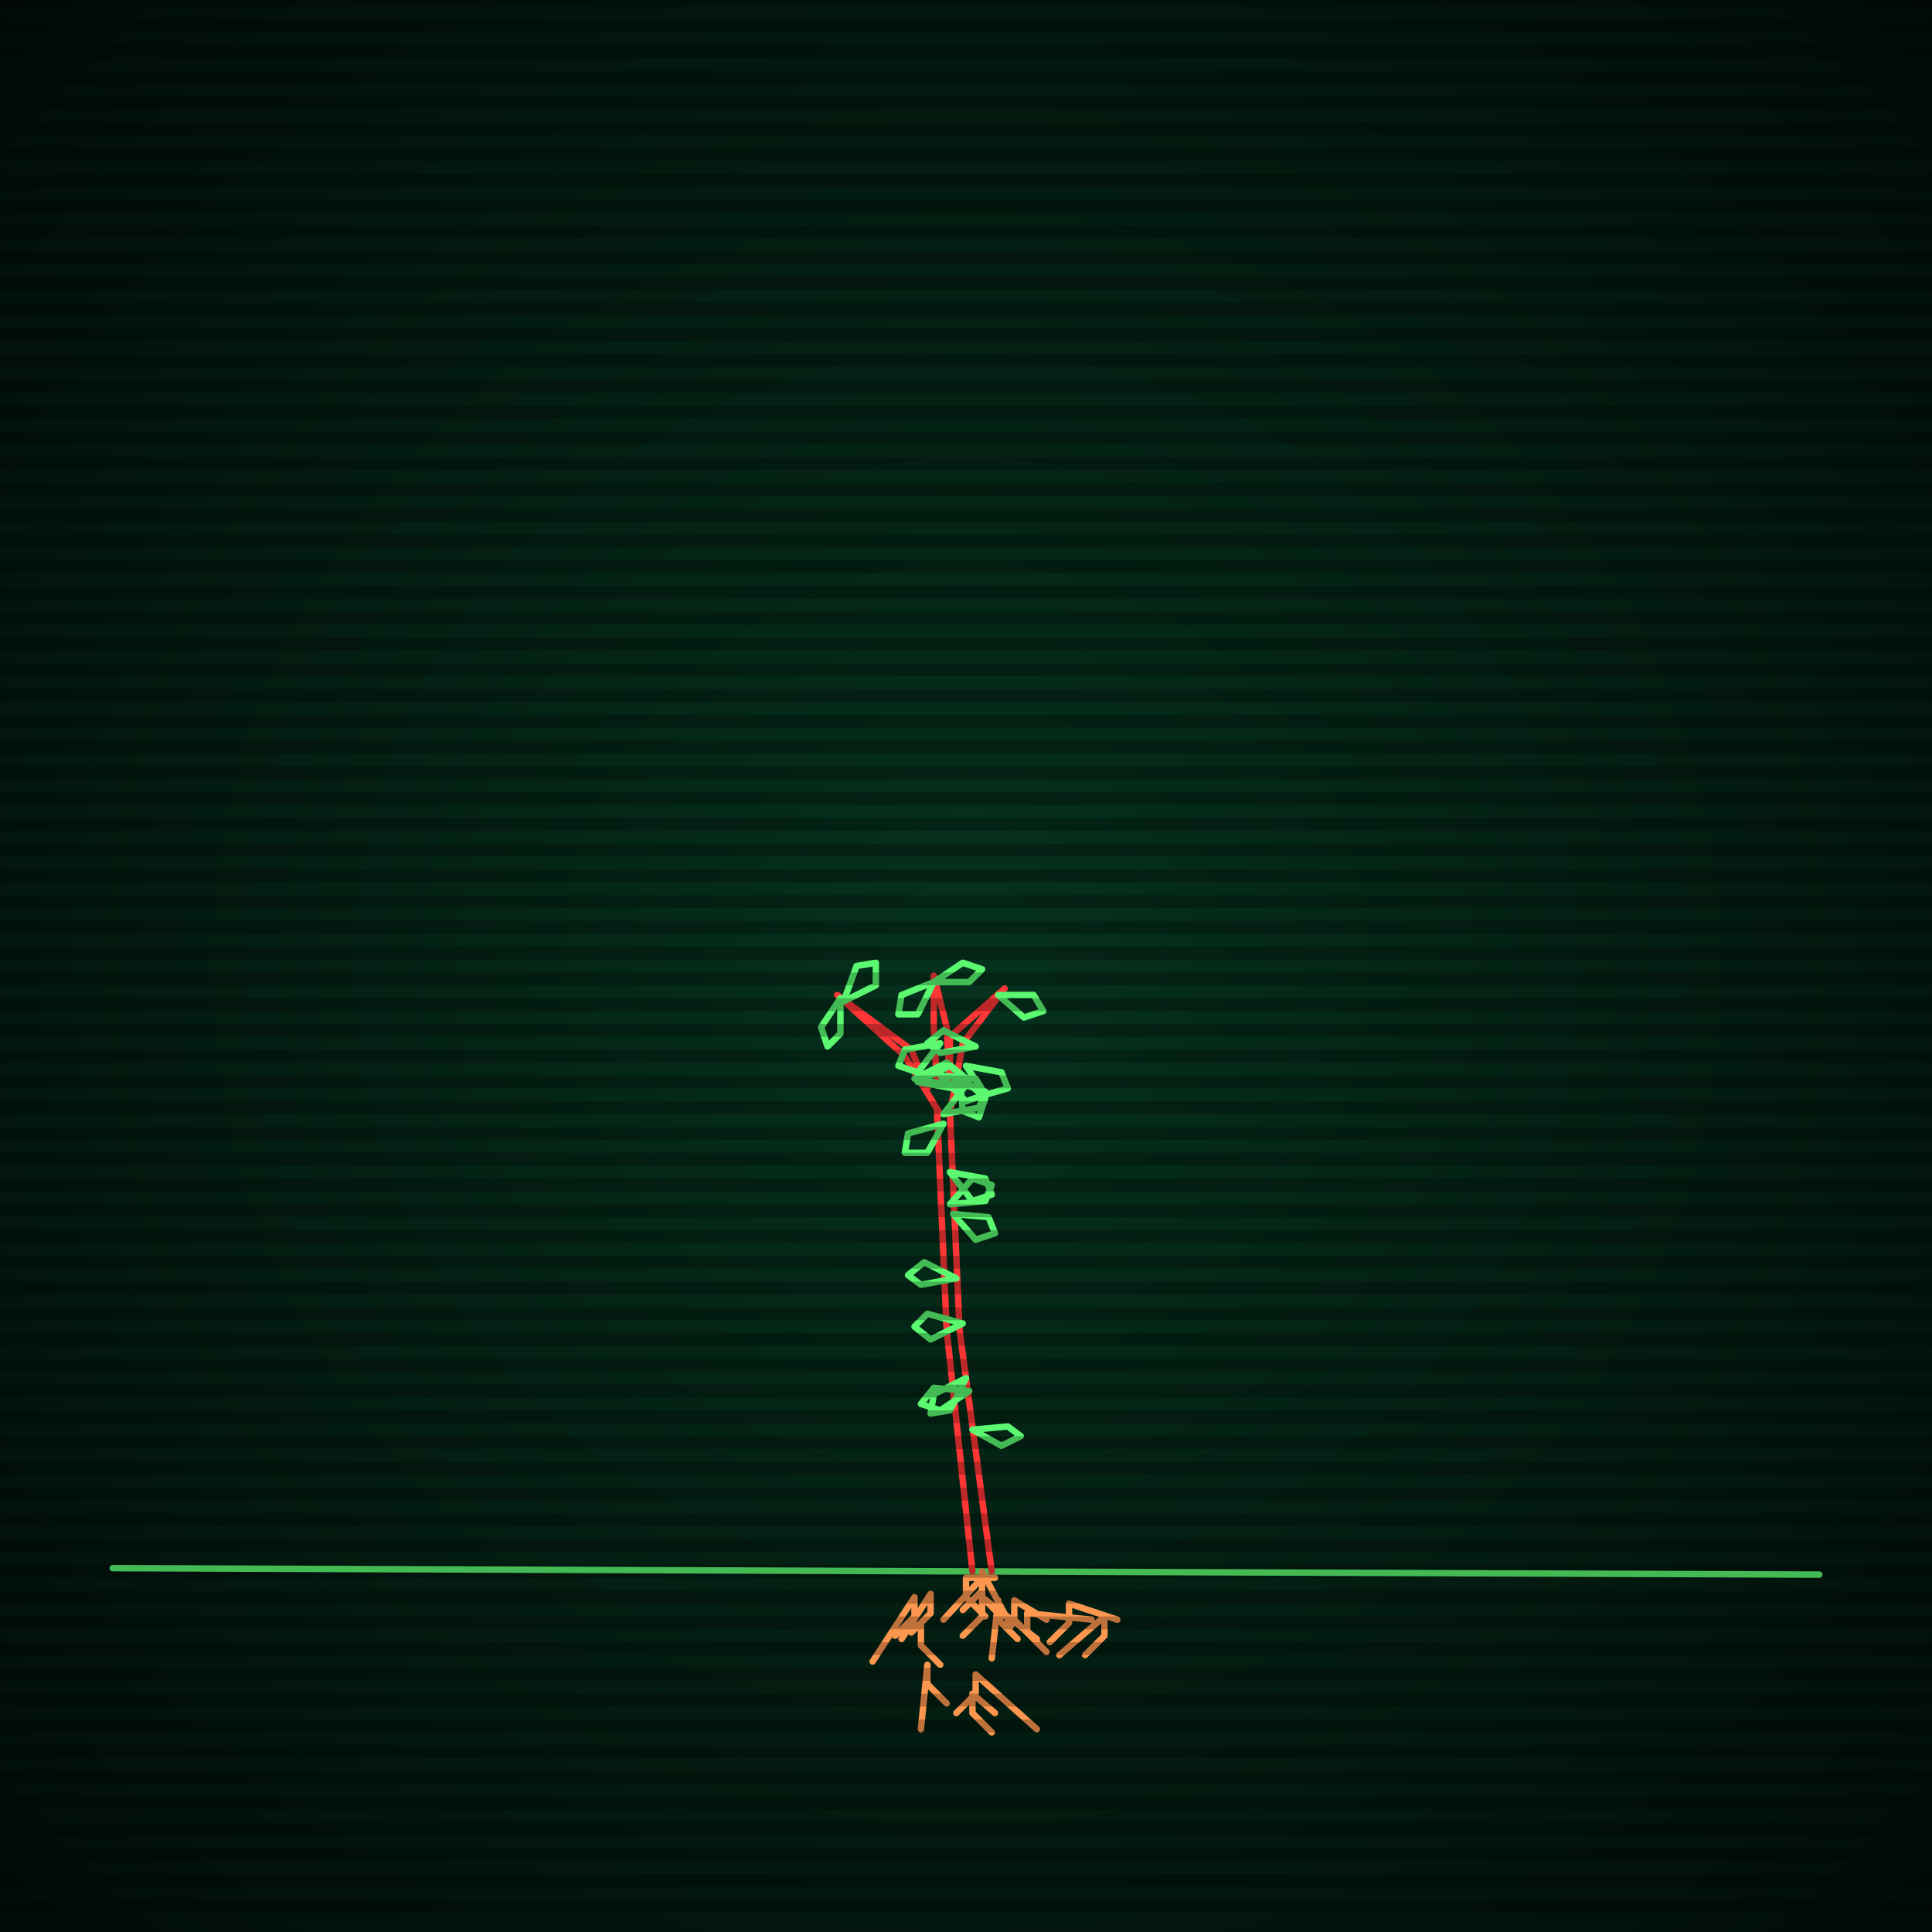 <svg xmlns="http://www.w3.org/2000/svg"
             width="600" height="600"
            >
    
            <style>
                @keyframes glow {0 % {opacity: 0.6;}
                3% {opacity: 0.9;} 30% {opacity: 0.6} 70% {opacity: 0.9}}
    
                .flicker {
                animation: glow 3s linear infinite alternate;
                animation-duration: 1.8s;
                animation-delay: 2.3s;
            }
    
    
            </style>
    
            <defs>
                <radialGradient id="screenGradient"
                                r="100%"
                >
                    <stop offset="0%" stop-color="#05321e"/>
                    <stop offset="90%" stop-color="black"/>
    
                </radialGradient>
            </defs>
    
            <rect
                fill="black"
                width="600" height="600"/>
    
            <rect
                className="flicker"
                fill="url(#screenGradient)"
                width="600" height="600"/>
    
    
            <path
                id="ground-path"
                className="flicker"
                style="fill: none;stroke: #5bf870;stroke-width:2px;stroke-linecap:round;stroke-linejoin:round;stroke-miterlimit:4;stroke-dasharray:none"
                d="M 35 487 L 565 489 "
            />
            <path
                id="branch-path"
                className="flicker"
                style="fill: none;stroke: #ff3636;stroke-width:2px;stroke-linecap:round;stroke-linejoin:round;stroke-miterlimit:4;stroke-dasharray:none"
                d="M 302 488 L 294 413 L 291 345 M 295 345 L 298 413 L 308 488 M 292 346 L 281 328 L 260 309 L 283 326 L 288 338 M 291 337 L 290 319 L 290 303 L 294 319 L 295 337 M 295 336 L 295 322 L 312 307 L 299 324 L 295 346 "
            />
            <path
                id="leaf-path"
                className="flicker"
                style="fill: none;stroke: #5bf870;stroke-width:2px;stroke-linecap:round;stroke-linejoin:round;stroke-miterlimit:4;stroke-dasharray:none"
                d="M 295 364 L 306 366 L 308 371 L 302 373 L 295 364 M 293 346 L 300 337 L 306 339 L 304 344 L 293 346 M 301 432 L 292 438 L 286 436 L 290 431 L 301 432 M 299 411 L 289 416 L 284 412 L 288 408 L 299 411 M 297 397 L 286 399 L 282 396 L 287 392 L 297 397 M 296 377 L 307 378 L 309 383 L 303 385 L 296 377 M 293 349 L 288 358 L 281 358 L 282 352 L 293 349 M 302 444 L 313 443 L 317 446 L 311 449 L 302 444 M 295 374 L 302 366 L 308 368 L 306 373 L 295 374 M 300 428 L 295 438 L 289 439 L 290 433 L 300 428 M 284 335 L 294 330 L 299 334 L 295 337 L 284 335 M 261 310 L 261 321 L 257 325 L 255 319 L 261 310 M 285 336 L 295 331 L 300 335 L 296 338 L 285 336 M 262 311 L 266 300 L 272 299 L 272 306 L 262 311 M 290 305 L 285 315 L 279 315 L 280 309 L 290 305 M 292 334 L 303 335 L 306 340 L 300 342 L 292 334 M 290 305 L 299 299 L 305 301 L 301 305 L 290 305 M 292 324 L 285 333 L 279 331 L 281 326 L 292 324 M 298 334 L 306 341 L 304 347 L 299 345 L 298 334 M 310 309 L 321 309 L 324 314 L 318 316 L 310 309 M 303 325 L 292 327 L 288 324 L 293 320 L 303 325 M 300 331 L 311 333 L 313 338 L 306 340 L 300 331 "
            />
            <path
                id="root-path"
                className="flicker"
                style="fill: none;stroke: #fd974f;stroke-width:2px;stroke-linecap:round;stroke-linejoin:round;stroke-miterlimit:4;stroke-dasharray:none"
                d="M 314 505 L 305 488 L 305 494 L 299 500 M 293 503 L 305 490 L 305 496 L 311 502 M 309 490 L 300 490 L 300 496 L 306 502 M 322 509 L 305 496 L 305 502 L 299 508 M 308 515 L 310 497 L 310 503 L 316 509 M 325 503 L 315 497 L 315 503 L 321 509 M 280 509 L 289 495 L 289 501 L 283 507 M 339 503 L 319 501 L 319 507 L 325 513 M 271 516 L 284 496 L 284 502 L 278 508 M 282 504 L 286 505 L 286 511 L 292 517 M 347 503 L 332 498 L 332 504 L 326 510 M 322 537 L 303 520 L 303 526 L 297 532 M 286 537 L 288 517 L 288 523 L 294 529 M 309 532 L 302 526 L 302 532 L 308 538 M 329 514 L 343 502 L 343 508 L 337 514 "
            />
    
    
            <g id="stripes"
            >
                <path
                    id="stripe-path"
                    style="stroke: rgba(0, 0, 0, 0.25);stroke-width:4px;"
                    d="M 0,0 L 600,0 M 0,8 L 600,8 M 0,16 L 600,16 M 0,24 L 600,24 M 0,32 L 600,32 M 0,40 L 600,40 M 0,48 L 600,48 M 0,56 L 600,56 M 0,64 L 600,64 M 0,72 L 600,72 M 0,80 L 600,80 M 0,88 L 600,88 M 0,96 L 600,96 M 0,104 L 600,104 M 0,112 L 600,112 M 0,120 L 600,120 M 0,128 L 600,128 M 0,136 L 600,136 M 0,144 L 600,144 M 0,152 L 600,152 M 0,160 L 600,160 M 0,168 L 600,168 M 0,176 L 600,176 M 0,184 L 600,184 M 0,192 L 600,192 M 0,200 L 600,200 M 0,208 L 600,208 M 0,216 L 600,216 M 0,224 L 600,224 M 0,232 L 600,232 M 0,240 L 600,240 M 0,248 L 600,248 M 0,256 L 600,256 M 0,264 L 600,264 M 0,272 L 600,272 M 0,280 L 600,280 M 0,288 L 600,288 M 0,296 L 600,296 M 0,304 L 600,304 M 0,312 L 600,312 M 0,320 L 600,320 M 0,328 L 600,328 M 0,336 L 600,336 M 0,344 L 600,344 M 0,352 L 600,352 M 0,360 L 600,360 M 0,368 L 600,368 M 0,376 L 600,376 M 0,384 L 600,384 M 0,392 L 600,392 M 0,400 L 600,400 M 0,408 L 600,408 M 0,416 L 600,416 M 0,424 L 600,424 M 0,432 L 600,432 M 0,440 L 600,440 M 0,448 L 600,448 M 0,456 L 600,456 M 0,464 L 600,464 M 0,472 L 600,472 M 0,480 L 600,480 M 0,488 L 600,488 M 0,496 L 600,496 M 0,504 L 600,504 M 0,512 L 600,512 M 0,520 L 600,520 M 0,528 L 600,528 M 0,536 L 600,536 M 0,544 L 600,544 M 0,552 L 600,552 M 0,560 L 600,560 M 0,568 L 600,568 M 0,576 L 600,576 M 0,584 L 600,584 M 0,592 L 600,592 z"
                />
            </g>
        </svg>
        